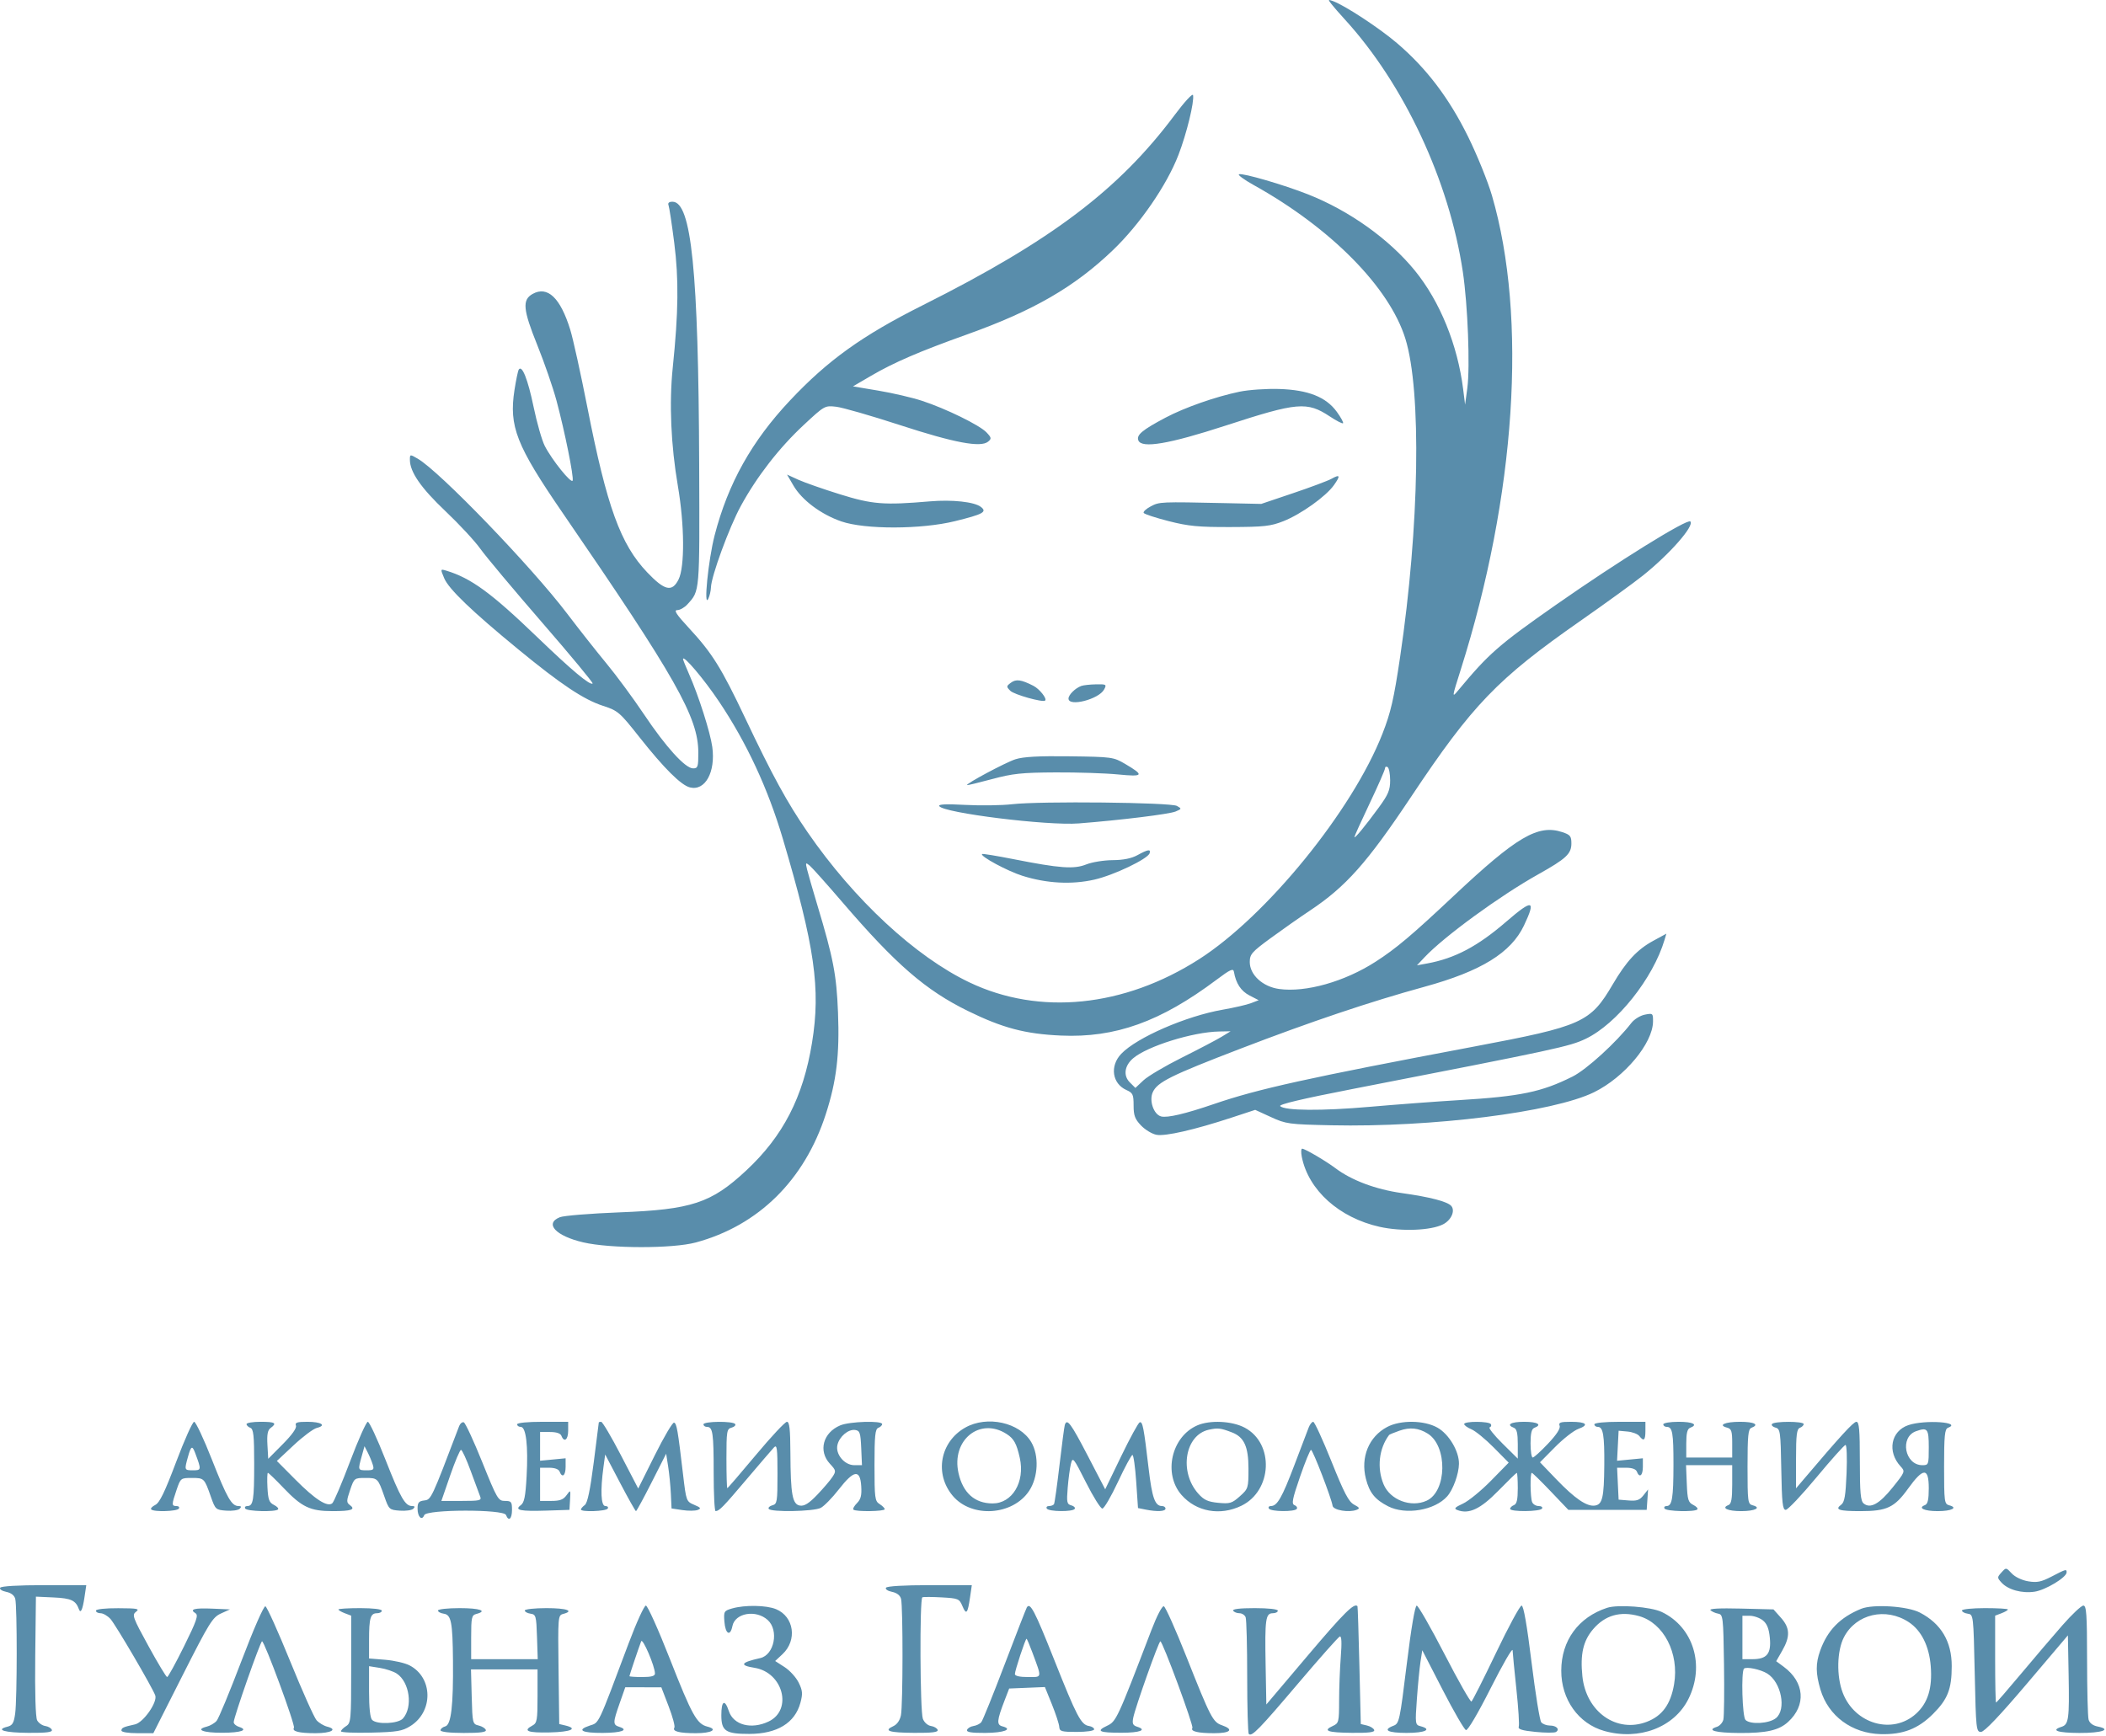 <?xml version="1.0" encoding="UTF-8"?> <svg xmlns="http://www.w3.org/2000/svg" width="825" height="680" viewBox="0 0 825 680" fill="none"> <path fill-rule="evenodd" clip-rule="evenodd" d="M521.573 1.59C522.398 2.653 524.724 5.325 526.742 7.527C549.955 32.865 567.722 70.845 573.055 106.532C574.99 119.484 575.925 143.739 574.807 152.032L573.932 158.532L573.181 152.532C571.002 135.108 564.083 118.086 554.291 106.058C544.224 93.692 528.621 82.552 512.391 76.141C502.909 72.396 486.942 67.742 485.37 68.266C484.73 68.48 487.326 70.389 491.139 72.51C521.328 89.296 544.285 112.556 550.539 132.692C556.93 153.268 556.048 206.417 548.471 257.431C546.018 273.943 544.84 279.057 541.55 287.473C529.795 317.538 496.172 358.88 469.706 375.81C440.321 394.607 407.177 397.955 379.785 384.892C358.594 374.787 334.572 352.496 316.352 326.032C308.381 314.453 302.581 303.846 291.941 281.39C282.589 261.652 278.998 255.895 269.921 246.091C264.962 240.734 263.849 239.032 265.305 239.032C266.361 239.032 268.147 238.02 269.274 236.782C274.181 231.395 274.084 232.536 273.896 182.032C273.614 106.198 270.856 79.032 263.44 79.032C262.071 79.032 261.542 79.509 261.894 80.426C262.188 81.193 263.193 87.823 264.127 95.161C265.935 109.364 265.779 122.388 263.541 144.032C262.102 157.946 262.817 174.408 265.553 190.414C268.161 205.67 268.278 222.123 265.812 227.032C263.28 232.074 260.381 231.42 253.56 224.265C243.086 213.28 237.759 198.599 230.096 159.595C227.509 146.43 224.492 132.744 223.392 129.182C219.527 116.668 214.499 111.888 208.642 115.159C204.51 117.467 204.862 121.272 210.499 135.251C213.267 142.116 216.651 151.915 218.019 157.027C221.251 169.106 224.821 186.788 224.326 188.272C223.853 189.692 216.2 180.181 213.4 174.694C212.285 172.506 210.311 165.604 209.016 159.355C206.779 148.569 204.467 142.777 203.209 144.811C202.894 145.321 202.143 148.919 201.54 152.807C199.329 167.055 202.251 174.499 220.469 201.032C264.778 265.564 273.519 281.001 273.556 294.782C273.571 300.436 273.376 301.032 271.508 301.032C268.444 301.032 260.857 292.682 252.274 279.863C248.102 273.631 241.523 264.707 237.655 260.032C233.787 255.357 226.804 246.503 222.138 240.357C208.151 221.933 172.286 184.737 163.677 179.725C160.591 177.929 160.573 177.932 160.573 180.16C160.573 184.905 164.932 191.196 174.513 200.275C179.885 205.366 186.034 211.998 188.177 215.013C190.32 218.027 201.203 231.022 212.362 243.891C223.521 256.759 232.429 267.509 232.158 267.78C231.238 268.7 223.915 262.569 210.475 249.629C192.453 232.278 184.513 226.479 174.775 223.556C172.49 222.871 172.486 222.887 174.006 226.526C175.779 230.769 184.763 239.397 203.029 254.401C219.79 268.168 228.617 274.053 236.224 276.533C242.107 278.452 242.73 278.988 250.533 288.859C260.14 301.012 266.779 307.616 270.268 308.492C276.232 309.988 280.366 302.514 279.032 292.646C278.267 286.988 273.683 272.599 269.971 264.205C268.652 261.223 267.573 258.526 267.573 258.211C267.573 256.376 275.741 266.012 281.644 274.81C292.483 290.967 300.803 308.848 306.642 328.532C319.193 370.85 321.552 387.316 318.101 408.532C314.634 429.852 306.745 445.159 292.295 458.607C278.568 471.382 270.948 473.892 242.573 474.984C231.298 475.418 220.835 476.271 219.323 476.878C213.163 479.352 217.683 484.219 228.475 486.733C239.071 489.201 263.489 489.224 272.573 486.774C297.111 480.158 315.141 462.367 323.489 436.532C327.696 423.515 328.936 413.188 328.279 396.655C327.691 381.876 326.461 375.479 320.196 354.634C318.361 348.528 316.541 342.216 316.153 340.607C315.506 337.925 315.59 337.801 317.17 339.107C318.118 339.891 323.915 346.382 330.054 353.532C350.878 377.788 362.586 387.94 379.073 396.034C392.727 402.737 401.58 405.085 415.573 405.711C436.892 406.665 454.6 400.316 476.573 383.839C481.963 379.797 483.125 379.269 483.379 380.748C484.156 385.274 486.127 388.27 489.464 389.996L493.073 391.863L490.092 393.011C488.452 393.642 483.45 394.797 478.975 395.577C464.657 398.074 445.365 406.457 439.26 412.835C434.662 417.638 435.661 424.575 441.31 427.076C443.774 428.166 444.073 428.819 444.073 433.1C444.073 437.044 444.595 438.445 446.998 440.954C448.607 442.633 451.328 444.271 453.045 444.593C456.513 445.243 467.939 442.631 482.392 437.883L491.711 434.821L497.892 437.654C503.786 440.356 504.883 440.505 521.511 440.862C560.989 441.71 608.52 435.734 624.434 427.92C636.369 422.061 647.495 408.721 647.551 400.203C647.572 396.976 647.472 396.893 644.323 397.524C642.535 397.883 640.173 399.34 639.073 400.764C633.18 408.389 621.498 419.039 616.023 421.778C603.906 427.838 595.687 429.545 571.573 431.007C562.498 431.558 546.748 432.738 536.573 433.63C517.763 435.279 503.308 435.167 501.499 433.358C500.831 432.69 510.247 430.459 529.786 426.656C610.037 411.034 614.865 409.995 621.159 406.991C633.36 401.168 647.604 383.282 652.082 368.162L652.784 365.792L647.625 368.6C641.342 372.02 637.091 376.594 631.777 385.652C622.993 400.624 619.907 402.009 577.573 409.998C512.15 422.342 492.842 426.607 475.573 432.525C464.324 436.38 457.29 438.032 454.848 437.394C451.948 436.635 450.08 431.205 451.585 427.908C453.397 423.939 458.614 421.348 485.887 410.87C513.584 400.229 536.661 392.465 558.073 386.584C580.216 380.503 591.954 373.261 597.017 362.558C601.808 352.432 600.418 352.135 590.073 361.071C578.857 370.761 569.943 375.475 559.073 377.466L555.073 378.199L558.073 375.014C565.745 366.869 587.536 350.973 602.573 342.552C613.547 336.407 615.573 334.518 615.573 330.435C615.573 327.598 615.121 327.038 612.008 326.01C602.511 322.876 594.195 327.753 569.573 350.896C553.001 366.472 546.873 371.638 538.848 376.797C526.698 384.608 511.517 388.899 501.098 387.467C494.643 386.579 489.567 381.913 489.584 376.882C489.594 373.848 490.368 372.966 497.779 367.532C502.28 364.232 509.137 359.421 513.018 356.841C527.233 347.391 535.504 338.098 552.782 312.165C576.81 276.102 586.546 265.983 619.073 243.266C628.973 236.352 639.998 228.358 643.573 225.501C654.09 217.095 663.848 205.974 662.174 204.3C660.989 203.114 633.792 219.987 609.573 236.933C587.02 252.714 583.266 255.999 571.182 270.532C568.736 273.474 568.755 273.318 572.171 262.532C593.807 194.22 598.415 124.479 584.457 76.619C582.839 71.071 578.628 60.682 575.099 53.532C567.64 38.418 558.911 26.902 547.46 17.069C540.468 11.065 526.887 2.14 522.073 0.386C520.226 -0.287 520.188 -0.195 521.573 1.59ZM460.197 45.006C438.308 74.337 411.895 94.295 361.545 119.546C337.732 131.489 324.322 141.108 309.463 156.905C294.459 172.856 285.201 189.425 279.951 209.719C277.452 219.383 275.538 238.678 277.49 234.532C278.009 233.432 278.464 231.464 278.503 230.159C278.633 225.744 285.656 206.583 290.197 198.253C296.492 186.703 305.205 175.48 314.854 166.491C323.018 158.886 323.103 158.839 327.6 159.36C330.09 159.649 341.34 162.887 352.6 166.557C373.903 173.499 384.189 175.426 387.09 173.018C388.472 171.871 388.405 171.482 386.466 169.419C383.802 166.582 370.51 160.072 361.123 157.006C357.301 155.758 349.666 153.98 344.156 153.055L334.137 151.375L341.316 147.182C350.209 141.988 360.298 137.642 378.772 131.045C404.777 121.76 420.873 112.464 435.942 98.032C446.513 87.907 457.055 72.591 461.644 60.692C464.846 52.387 467.896 39.903 467.368 37.263C467.203 36.442 464.033 39.865 460.197 45.006ZM485.573 153.462C476.172 155.418 464.051 159.668 456.573 163.63C447.425 168.478 445.12 170.409 445.937 172.537C447.185 175.789 457.927 173.968 480.104 166.745C508.305 157.559 512.008 157.236 520.973 163.173C523.551 164.881 525.869 166.07 526.124 165.815C526.378 165.56 525.288 163.558 523.7 161.367C519.468 155.524 512.475 152.751 501.073 152.393C496.123 152.237 489.148 152.718 485.573 153.462ZM310.816 190.231C314.139 195.934 321.577 201.504 329.573 204.278C338.801 207.478 360.885 207.433 374.073 204.188C385.198 201.449 386.809 200.557 384.211 198.571C381.651 196.614 372.982 195.677 364.313 196.419C346.255 197.965 341.765 197.614 329.07 193.665C322.472 191.613 315.101 189.033 312.691 187.932L308.31 185.93L310.816 190.231ZM521.571 187.592C520.197 188.36 513.448 190.886 506.573 193.205L494.073 197.423L480.073 197.12C454.516 196.567 454.223 196.58 450.79 198.388C448.985 199.339 447.742 200.496 448.028 200.96C448.315 201.423 452.717 202.866 457.811 204.167C465.59 206.153 469.474 206.524 482.073 206.485C495.238 206.443 497.773 206.16 502.798 204.172C509.619 201.473 519.394 194.497 522.536 190.084C525.208 186.331 524.963 185.697 521.571 187.592ZM396.021 267.466C394.183 268.828 394.17 269.008 395.781 270.643C397.241 272.124 408.437 275.275 409.404 274.477C410.275 273.758 407.211 269.899 404.793 268.669C400.032 266.247 398.035 265.973 396.021 267.466ZM423.573 268.741C421.205 269.612 418.573 272.215 418.573 273.687C418.573 277.024 430.458 273.983 432.528 270.117C433.58 268.15 433.4 268.036 429.358 268.111C427.001 268.154 424.398 268.438 423.573 268.741ZM397.797 297.46C393.928 298.705 378.246 307.082 378.83 307.592C378.964 307.708 383.348 306.653 388.573 305.246C396.738 303.049 400.25 302.678 413.573 302.611C422.098 302.567 433.073 302.928 437.962 303.412C447.996 304.405 448.417 303.788 440.771 299.294C436.191 296.602 435.645 296.526 419.073 296.308C406.842 296.147 400.873 296.47 397.797 297.46ZM544.573 305.714C544.573 309.541 543.85 311.267 540.094 316.405C534.75 323.715 530.585 328.761 530.578 327.933C530.575 327.603 533.273 321.646 536.573 314.695C539.873 307.745 542.573 301.576 542.573 300.986C542.573 300.396 543.023 300.192 543.573 300.532C544.123 300.872 544.573 303.204 544.573 305.714ZM396.573 315.07C392.448 315.544 384.171 315.668 378.179 315.344C370.559 314.933 367.483 315.078 367.946 315.826C369.599 318.501 410.365 323.557 422.573 322.601C439.072 321.31 458.103 318.966 460.551 317.923C462.947 316.902 462.963 316.83 461.051 315.746C458.594 314.353 407.463 313.817 396.573 315.07ZM445.573 335.032C443.219 336.321 440.033 336.962 435.843 336.99C432.417 337.013 427.778 337.766 425.535 338.664C420.721 340.59 415.221 340.193 397.073 336.609C390.473 335.305 384.909 334.394 384.708 334.584C383.811 335.432 394.686 341.296 400.573 343.139C410.086 346.118 419.801 346.632 428.676 344.626C436.257 342.912 449.652 336.519 450.35 334.282C450.88 332.583 449.711 332.767 445.573 335.032ZM478.573 406.176C476.648 407.352 469.673 411.01 463.073 414.306C456.473 417.602 449.655 421.633 447.923 423.265L444.772 426.231L442.586 424.045C439.96 421.419 440.488 417.537 443.866 414.636C449.399 409.885 467.285 404.304 477.573 404.12L482.073 404.039L478.573 406.176ZM509.968 453.258C512.575 466.293 524.626 477.115 540.47 480.649C549.025 482.556 560.618 482.094 565.329 479.658C568.496 478.02 570.122 474.398 568.543 472.496C567.113 470.773 560.288 468.988 549.16 467.426C538.926 465.99 529.448 462.433 523.099 457.646C519.369 454.834 511.178 450.032 510.11 450.032C509.677 450.032 509.613 451.484 509.968 453.258ZM69.001 572.76C64.54 584.595 62.518 588.763 60.829 589.599C59.595 590.21 58.882 591.008 59.246 591.371C60.296 592.422 69.39 592.137 70.073 591.032C70.413 590.482 69.989 590.032 69.132 590.032C67.189 590.032 67.192 589.506 69.167 583.71C70.737 579.101 70.825 579.032 75.108 579.032C79.97 579.032 80.046 579.106 82.586 586.34C84.358 591.389 84.524 591.541 88.626 591.846C90.946 592.019 93.324 591.681 93.909 591.096C94.661 590.344 94.52 590.032 93.428 590.032C90.733 590.032 88.945 586.904 82.992 571.782C79.799 563.67 76.678 557.032 76.057 557.032C75.436 557.032 72.261 564.11 69.001 572.76ZM96.573 557.925C96.573 558.416 97.248 559.077 98.073 559.394C99.303 559.866 99.573 562.386 99.573 573.419C99.573 587.741 99.205 590.032 96.907 590.032C96.108 590.032 95.733 590.482 96.073 591.032C96.754 592.134 107.845 592.427 108.9 591.371C109.264 591.008 108.551 590.209 107.317 589.597C105.447 588.668 105.023 587.529 104.773 582.757C104.608 579.608 104.689 577.032 104.952 577.032C105.216 577.032 107.974 579.698 111.082 582.956C118.264 590.485 121.54 592.032 130.307 592.032C137.698 592.032 139.461 591.402 137.034 589.627C135.694 588.647 135.706 587.998 137.144 583.778C138.74 579.092 138.816 579.032 143.108 579.032C147.97 579.032 148.046 579.106 150.586 586.34C152.358 591.389 152.524 591.541 156.626 591.846C158.946 592.019 161.324 591.681 161.909 591.096C162.661 590.344 162.52 590.032 161.428 590.032C158.712 590.032 156.894 586.861 150.969 571.782C147.781 563.67 144.685 557.032 144.09 557.032C143.494 557.032 140.375 564.001 137.158 572.519C133.941 581.037 130.794 588.434 130.165 588.956C128.249 590.546 123.454 587.466 115.71 579.67L108.458 572.369L115.038 566.214C118.656 562.829 122.729 559.78 124.088 559.439C128.053 558.444 125.894 557.032 120.407 557.032C116.344 557.032 115.471 557.323 115.931 558.523C116.294 559.468 114.412 562.121 110.788 565.773L105.073 571.532L104.763 566.062C104.533 561.995 104.853 560.3 106.013 559.452C108.631 557.538 107.808 557.032 102.073 557.032C99.048 557.032 96.573 557.434 96.573 557.925ZM179.877 558.699C168.992 587.339 168.905 587.523 166.201 587.848C164.046 588.108 163.573 588.683 163.573 591.039C163.573 594.295 165.279 595.962 166.187 593.595C167.065 591.308 197.335 591.248 198.211 593.532C199.247 596.23 200.573 595.107 200.573 591.532C200.573 588.375 200.302 588.032 197.806 588.032C195.173 588.032 194.742 587.295 188.91 572.817C185.54 564.448 182.285 557.436 181.678 557.234C181.071 557.031 180.261 557.691 179.877 558.699ZM202.573 558.032C202.573 558.582 203.22 559.032 204.012 559.032C206.08 559.032 206.952 566.434 206.293 578.39C205.855 586.343 205.378 588.702 204.003 589.707C201.347 591.649 203.805 592.161 214.152 591.823L223.073 591.532L223.315 587.532C223.552 583.607 223.526 583.574 221.943 585.782C220.691 587.527 219.346 588.032 215.951 588.032H211.573V581.532V575.032H215.104C217.321 575.032 218.85 575.591 219.211 576.532C220.23 579.186 221.573 578.132 221.573 574.679V571.326L216.573 571.806L211.573 572.286V566.659V561.032H215.466C218.004 561.032 219.559 561.554 219.935 562.532C220.989 565.279 222.573 564.079 222.573 560.532V557.032H212.573C206.573 557.032 202.573 557.432 202.573 558.032ZM234.572 557.282C234.571 557.42 233.674 564.507 232.578 573.032C231.185 583.868 230.133 588.866 229.079 589.642C228.251 590.253 227.573 591.04 227.573 591.392C227.573 592.449 237.405 592.112 238.073 591.032C238.413 590.482 237.989 590.032 237.132 590.032C235.421 590.032 235.137 584.004 236.411 574.684L237.073 569.836L242.897 580.934C246.099 587.038 248.908 592.032 249.138 592.032C249.368 592.032 252.121 586.97 255.256 580.782L260.955 569.532L261.742 574.532C262.176 577.282 262.652 582.109 262.801 585.258L263.073 590.984L267.311 591.62C269.641 591.969 272.341 591.947 273.311 591.569C274.776 590.998 274.545 590.659 271.948 589.558C268.867 588.252 268.805 588.087 267.604 577.883C265.508 560.081 265.098 557.707 264.056 557.36C263.499 557.174 260.111 562.905 256.528 570.095L250.014 583.169L243.222 570.1C239.487 562.913 236.013 557.032 235.502 557.032C234.991 557.032 234.572 557.144 234.572 557.282ZM275.573 558.032C275.573 558.582 276.2 559.032 276.966 559.032C279.229 559.032 279.573 561.417 279.573 577.114C279.573 585.319 279.91 592.025 280.323 592.017C281.754 591.987 283.228 590.476 292.499 579.532C297.625 573.482 302.438 567.873 303.196 567.068C304.37 565.819 304.573 567.341 304.573 577.411C304.573 588.356 304.428 589.257 302.584 589.739C301.49 590.025 300.842 590.658 301.143 591.146C301.977 592.494 318.719 592.183 321.495 590.767C322.827 590.088 326.015 586.832 328.579 583.532C334.5 575.913 336.945 575.551 337.376 582.229C337.608 585.842 337.224 587.381 335.709 588.896C334.626 589.979 334.002 591.128 334.323 591.449C335.192 592.318 346.573 592.155 346.573 591.273C346.573 590.855 345.673 589.951 344.573 589.264C342.727 588.112 342.573 586.932 342.573 573.992C342.573 562.45 342.838 559.867 344.073 559.394C344.898 559.077 345.573 558.416 345.573 557.925C345.573 556.503 332.844 556.892 329.172 558.426C322.41 561.252 320.469 568.469 325.121 573.489C327.527 576.086 327.58 576.372 326.084 578.655C325.213 579.985 322.533 583.126 320.13 585.634C316.939 588.964 315.13 590.106 313.43 589.864C310.416 589.435 309.707 585.597 309.631 569.282C309.587 559.91 309.267 557.032 308.27 557.032C307.553 557.032 302.081 562.882 296.111 570.032C290.141 577.182 285.103 583.032 284.915 583.032C284.727 583.032 284.573 577.815 284.573 571.438C284.573 560.708 284.721 559.806 286.562 559.325C287.656 559.039 288.304 558.406 288.003 557.918C287.243 556.689 275.573 556.796 275.573 558.032ZM378.103 559.314C368.259 564.889 365.97 577.408 373.219 586.023C380.632 594.833 396.739 593.783 403.166 584.071C406.707 578.72 407.078 570.293 404.004 565.031C399.476 557.278 386.683 554.454 378.103 559.314ZM417.123 558.282C416.911 558.97 415.973 566.057 415.04 574.032C414.107 582.007 413.144 588.869 412.899 589.282C412.655 589.695 411.78 590.032 410.955 590.032C410.13 590.032 409.733 590.482 410.073 591.032C410.837 592.268 420.249 592.366 421.003 591.146C421.304 590.658 420.694 590.035 419.646 589.761C417.953 589.319 417.799 588.557 418.258 582.898C418.542 579.397 419.106 575.182 419.511 573.532C420.213 570.673 420.491 571.013 425.42 580.782C428.264 586.42 431.15 591.03 431.832 591.027C432.515 591.025 435.276 586.3 437.969 580.527C440.662 574.755 443.207 570.032 443.623 570.032C444.04 570.032 444.699 574.711 445.089 580.429L445.798 590.827L448.81 591.429C453.299 592.327 456.573 592.16 456.573 591.032C456.573 590.482 455.953 590.032 455.195 590.032C452.45 590.032 451.313 586.829 449.958 575.288C448.072 559.22 447.614 556.852 446.467 557.234C445.921 557.416 442.656 563.395 439.211 570.522L432.947 583.479L426.075 570.256C419.479 557.563 417.971 555.545 417.123 558.282ZM469.023 558.439C458.859 562.866 455.58 577.415 462.875 585.723C468.63 592.278 477.963 593.958 486.271 589.936C498.44 584.045 499.238 565.482 487.588 559.322C482.607 556.688 473.985 556.278 469.023 558.439ZM512.658 559.282C512.182 560.519 509.656 567.157 507.044 574.032C502.193 586.801 500.338 590.032 497.859 590.032C497.087 590.032 496.733 590.482 497.073 591.032C497.84 592.273 507.25 592.363 508.008 591.137C508.313 590.644 507.903 589.989 507.098 589.68C505.888 589.216 506.263 587.292 509.267 578.575C511.265 572.776 513.207 568.032 513.582 568.032C514.283 568.032 521.608 587.037 522.023 589.928C522.27 591.656 528.423 592.698 531.428 591.522C532.789 590.989 532.62 590.638 530.442 589.486C528.34 588.373 526.562 584.977 521.585 572.563C518.161 564.021 514.946 557.032 514.441 557.032C513.936 557.032 513.134 558.045 512.658 559.282ZM543.403 559.059C536.236 562.845 532.928 570.893 535.07 579.331C536.462 584.811 538.64 587.514 543.783 590.138C550.66 593.648 562.035 591.731 566.918 586.239C569.242 583.626 571.472 577.462 571.529 573.494C571.6 568.561 567.589 561.829 563.073 559.303C557.856 556.384 548.682 556.27 543.403 559.059ZM573.573 557.911C573.573 558.394 574.848 559.317 576.406 559.963C577.964 560.608 581.888 563.814 585.127 567.086L591.015 573.037L584.044 580.145C580.21 584.055 575.282 588.078 573.093 589.086C569.886 590.562 569.457 591.05 570.886 591.599C575.435 593.344 579.938 591.23 586.938 584.062C590.714 580.195 593.977 577.032 594.188 577.032C594.4 577.032 594.573 579.746 594.573 583.063C594.573 587.502 594.177 589.247 593.073 589.67C592.248 589.987 591.573 590.648 591.573 591.139C591.573 592.371 603.307 592.271 604.073 591.032C604.413 590.482 603.813 590.032 602.739 590.032C601.665 590.032 600.514 589.32 600.18 588.45C599.455 586.561 599.361 577.032 600.067 577.032C600.339 577.032 603.672 580.295 607.473 584.282L614.386 591.532H629.729H645.073L645.347 587.532L645.62 583.532L643.788 585.854C642.32 587.714 641.173 588.112 638.015 587.854L634.073 587.532L633.775 581.282L633.478 575.032H637.057C639.316 575.032 640.848 575.585 641.211 576.532C642.23 579.186 643.573 578.132 643.573 574.679V571.326L638.519 571.811L633.465 572.297L633.769 566.414L634.073 560.532L637.573 560.852C639.498 561.029 641.573 561.816 642.183 562.602C643.934 564.857 644.573 564.304 644.573 560.532V557.032H634.573C628.573 557.032 624.573 557.432 624.573 558.032C624.573 558.582 625.196 559.032 625.956 559.032C628.002 559.032 628.555 562.349 628.46 574.032C628.356 586.742 627.729 589.425 624.766 589.854C621.604 590.311 616.935 587.12 609.62 579.503L603.273 572.893L609.164 566.94C612.404 563.666 616.497 560.466 618.261 559.828C622.672 558.233 621.446 557.032 615.407 557.032C611.236 557.032 610.463 557.304 610.96 558.598C611.353 559.622 609.78 562.047 606.422 565.598C603.595 568.587 600.898 571.032 600.428 571.032C599.958 571.032 599.573 568.543 599.573 565.501C599.573 561.506 599.99 559.809 601.073 559.394C604.261 558.17 602.333 557.032 597.073 557.032C591.813 557.032 589.885 558.17 593.073 559.394C594.166 559.813 594.573 561.531 594.573 565.719V571.469L588.549 565.509C585.236 562.23 582.989 559.393 583.556 559.204C584.122 559.016 584.331 558.45 584.02 557.947C583.296 556.775 573.573 556.742 573.573 557.911ZM651.573 558.032C651.573 558.582 652.2 559.032 652.966 559.032C655.161 559.032 655.574 561.391 655.559 573.864C655.544 586.849 655.02 590.032 652.897 590.032C652.104 590.032 651.733 590.482 652.073 591.032C652.754 592.134 663.845 592.427 664.9 591.371C665.264 591.008 664.551 590.209 663.317 589.595C661.349 588.618 661.037 587.59 660.779 581.256L660.485 574.032H669.529H678.573V581.563C678.573 587.323 678.221 589.23 677.079 589.668C674.153 590.791 676.775 592.032 682.073 592.032C687.543 592.032 690.18 590.685 686.562 589.739C684.691 589.25 684.573 588.351 684.573 574.594C684.573 562.517 684.834 559.869 686.073 559.394C689.346 558.138 687.268 557.032 681.632 557.032C675.701 557.032 672.82 558.34 676.584 559.325C678.27 559.766 678.573 560.696 678.573 565.438V571.032H669.573H660.573V565.501C660.573 561.506 660.99 559.809 662.073 559.394C665.357 558.133 663.259 557.032 657.573 557.032C654.24 557.032 651.573 557.476 651.573 558.032ZM694.143 557.918C693.842 558.406 694.479 559.036 695.558 559.318C697.389 559.797 697.54 560.895 697.797 575.682C698.026 588.835 698.323 591.532 699.543 591.532C700.351 591.532 705.751 585.826 711.543 578.852C717.334 571.878 722.468 566.141 722.951 566.102C723.435 566.064 723.623 571.045 723.371 577.171C723.007 586.014 722.571 588.56 721.258 589.52C718.62 591.449 720.365 592.032 728.772 592.032C739.177 592.032 742.118 590.64 747.496 583.173C753.444 574.916 755.573 574.887 755.573 583.063C755.573 587.492 755.176 589.247 754.079 589.668C751.153 590.791 753.775 592.032 759.073 592.032C764.543 592.032 767.18 590.685 763.562 589.739C761.691 589.25 761.573 588.351 761.573 574.594C761.573 562.542 761.836 559.868 763.067 559.396C768.898 557.158 754.012 556.143 747.573 558.338C740.7 560.682 739.199 568.747 744.559 574.532C746.378 576.495 746.319 576.649 741.394 582.788C736.232 589.223 732.666 591.184 730.06 589.021C728.862 588.027 728.573 584.799 728.573 572.41C728.573 560.134 728.3 557.032 727.217 557.032C726.06 557.032 721.028 562.529 706.36 579.817L703.573 583.102V571.535C703.573 562.177 703.859 559.859 705.073 559.394C705.898 559.077 706.573 558.416 706.573 557.925C706.573 556.763 694.861 556.757 694.143 557.918ZM394.364 561.832C397.196 563.666 398.233 565.553 399.49 571.162C401.603 580.589 396.542 589.048 388.807 589.017C381.835 588.99 377.224 584.877 375.485 577.135C372.579 564.202 383.88 555.042 394.364 561.832ZM482.573 561.173C487.36 563 489.073 566.741 489.073 575.364C489.073 583.005 488.99 583.27 485.68 586.228C482.623 588.959 481.788 589.211 477.24 588.774C473.196 588.385 471.643 587.674 469.431 585.2C461.772 576.627 464.171 562.155 473.589 560.124C477.129 559.36 478.126 559.477 482.573 561.173ZM559.302 561.66C567.135 566.546 566.837 584.313 558.861 587.947C552.713 590.748 544.565 587.65 542.013 581.542C539.328 575.117 540.176 567.501 544.167 562.19C544.308 562.002 546.145 561.244 548.249 560.507C552.341 559.074 555.72 559.426 559.302 561.66ZM337.369 567.282L337.664 574.032H334.691C330.792 574.032 327.2 569.722 328.059 566.075C328.83 562.801 332.329 559.854 334.992 560.235C336.83 560.497 337.108 561.32 337.369 567.282ZM755.573 567.032C755.573 573.832 755.502 574.032 753.073 574.032C746.163 574.032 744.098 563.04 750.573 560.726C755.092 559.111 755.573 559.717 755.573 567.032ZM76.464 569.282C78.929 575.872 78.91 576.032 75.64 576.032C72.2 576.032 72.181 575.983 73.626 570.782C74.832 566.437 75.306 566.187 76.464 569.282ZM146.016 573.782C146.629 575.777 146.36 576.032 143.64 576.032C140.182 576.032 140.174 576.01 141.686 570.563L142.788 566.594L144.056 569.063C144.753 570.421 145.635 572.545 146.016 573.782ZM184.391 576.282C186.045 580.82 187.711 585.32 188.093 586.282C188.719 587.86 188.007 588.032 180.846 588.032H172.906L176.361 578.032C178.262 572.532 180.169 568.032 180.6 568.032C181.031 568.032 182.737 571.744 184.391 576.282ZM784.063 616.043C782.338 617.949 782.337 618.114 784.039 619.994C786.616 622.842 792.044 624.338 797.065 623.585C801.34 622.944 809.573 617.968 809.573 616.026C809.573 614.651 809.399 614.699 803.744 617.633C799.609 619.779 797.989 620.109 794.498 619.519C792.025 619.102 789.352 617.817 788.065 616.429C785.874 614.064 785.855 614.063 784.063 616.043ZM0.066 622.044C-0.28 622.604 0.77 623.321 2.418 623.651C4.32 624.031 5.604 625.021 5.971 626.389C6.749 629.289 6.73 665.607 5.948 671.315C5.435 675.052 4.885 675.988 2.907 676.484C-1.998 677.715 1.842 678.84 11.143 678.897C18.212 678.94 20.61 678.639 20.315 677.744C20.096 677.077 18.938 676.388 17.742 676.212C16.547 676.036 15.111 675.038 14.552 673.993C13.924 672.819 13.639 663.206 13.804 648.813L14.073 625.532L21.073 625.854C27.854 626.166 29.671 627.011 30.9 630.424C31.589 632.336 32.36 630.704 33.093 625.782L33.8 621.032H17.246C7.16 621.032 0.447 621.427 0.066 622.044ZM347.066 622.044C346.72 622.604 347.77 623.321 349.418 623.651C351.32 624.031 352.604 625.021 352.971 626.389C353.76 629.33 353.726 668.017 352.931 671.993C352.531 673.992 351.41 675.605 349.962 676.264C345.946 678.095 348.251 678.836 358.143 678.897C365.212 678.94 367.61 678.639 367.315 677.744C367.096 677.077 365.915 676.385 364.691 676.205C363.422 676.019 362.058 674.809 361.519 673.39C360.406 670.462 360.224 626.314 361.323 625.797C361.736 625.603 365.149 625.617 368.909 625.827C375.431 626.193 375.803 626.35 377.022 629.248C378.527 632.828 379.078 632.189 380.007 625.782L380.696 621.032H364.193C354.143 621.032 347.447 621.428 347.066 622.044ZM94.579 650.747C90.024 662.729 85.652 673.279 84.862 674.192C84.072 675.105 82.316 676.131 80.959 676.471C76.342 677.63 79.583 678.895 87.091 678.865C94.503 678.836 97.476 677.771 93.588 676.537C92.48 676.185 91.565 675.365 91.556 674.715C91.53 672.901 101.993 643.032 102.654 643.032C103.624 643.032 115.758 675.924 115.15 676.907C114.283 678.311 117.149 679.032 123.596 679.032C129.73 679.032 132.418 677.533 128.187 676.471C126.83 676.131 124.95 675.001 124.008 673.961C123.067 672.92 118.421 662.53 113.685 650.872C108.948 639.214 104.575 629.514 103.967 629.318C103.331 629.113 99.334 638.238 94.579 650.747ZM246.277 643.782C233.992 676.501 234.796 674.803 230.998 676.057C225.743 677.791 227.832 678.964 236.097 678.921C243.468 678.883 246.486 677.774 242.588 676.537C240.046 675.73 240.059 674.937 242.748 667.282L244.943 661.032L252.008 661.044L259.073 661.057L261.923 668.478C263.491 672.559 264.506 676.331 264.179 676.86C263.283 678.31 266.082 679.032 272.596 679.032C278.787 679.032 281.405 677.53 277.098 676.449C272.974 675.414 271.067 671.969 262.412 649.923C257.901 638.433 253.672 629.032 253.013 629.032C252.354 629.032 249.323 635.67 246.277 643.782ZM286.768 630.165C283.638 631.067 283.478 631.338 283.768 635.247C284.135 640.21 286.066 641.317 286.918 637.055C287.945 631.921 296.134 630.515 300.738 634.681C305.212 638.73 303.315 648.385 297.805 649.61C290.152 651.312 289.488 652.443 295.57 653.416C306.766 655.206 310.621 669.934 301.08 674.462C294.312 677.673 287.325 675.842 285.524 670.385C283.923 665.532 282.573 666.269 282.573 671.997C282.573 678.188 284.286 679.332 293.532 679.313C304.446 679.29 311.418 675.034 313.558 667.088C314.508 663.559 314.403 662.345 312.877 659.223C311.885 657.193 309.405 654.457 307.366 653.143L303.66 650.753L306.539 648.064C312.372 642.615 311.062 633.388 304.039 630.453C300.229 628.861 291.78 628.72 286.768 630.165ZM402.254 629.738C401.978 630.185 398.072 640.221 393.573 652.041C389.074 663.861 384.951 674.067 384.41 674.722C383.87 675.376 382.483 676.051 381.329 676.222C380.174 676.392 379.05 677.079 378.83 677.747C378.539 678.63 380.492 678.951 385.989 678.922C393.296 678.884 396.972 677.472 392.683 676.351C390.341 675.738 390.486 674.1 393.596 666.032L395.331 661.532L402.329 661.241L409.327 660.949L412.074 667.741C413.585 671.476 414.878 675.432 414.947 676.532C415.06 678.322 415.782 678.532 421.823 678.532C425.63 678.532 428.59 678.096 428.613 677.532C428.634 676.982 427.723 676.387 426.588 676.209C423.491 675.725 421.82 672.537 412.916 650.125C405.333 631.039 403.553 627.637 402.254 629.738ZM451.016 638.731C437.702 673.515 437.274 674.438 433.671 676.129C429.214 678.221 430.53 678.856 439.33 678.856C446.585 678.856 449.447 677.761 445.483 676.503C443.76 675.956 443.472 675.286 443.946 672.919C444.77 668.799 453.919 643.032 454.558 643.032C455.446 643.032 467.658 676.085 467.103 676.984C466.279 678.316 469.267 679.032 475.655 679.032C482.046 679.032 483.464 677.587 478.702 675.927C475.121 674.679 474.28 673.06 464.778 649.111C460.54 638.429 456.554 629.519 455.92 629.31C455.249 629.089 453.202 633.021 451.016 638.731ZM512.474 648.408L496.073 667.785L495.787 652.158C495.461 634.344 495.783 632.032 498.592 632.032C499.682 632.032 500.573 631.582 500.573 631.032C500.573 630.439 496.887 630.032 491.514 630.032C485.729 630.032 482.678 630.393 483.073 631.032C483.413 631.582 484.516 632.032 485.525 632.032C486.534 632.032 487.632 632.744 487.966 633.614C488.3 634.484 488.573 644.984 488.573 656.947C488.573 668.91 488.857 678.983 489.204 679.33C490.374 680.499 493.204 677.601 508.536 659.532C516.937 649.632 524.278 641.358 524.85 641.146C525.551 640.886 525.677 643.5 525.238 649.146C524.879 653.758 524.582 661.479 524.579 666.303C524.573 674.657 524.455 675.128 522.104 676.2C518.013 678.064 520.078 678.802 529.636 678.892C536.267 678.954 538.614 678.654 538.323 677.782C538.104 677.125 536.833 676.33 535.499 676.016L533.073 675.445L532.526 652.488C532.225 639.862 531.887 629.42 531.776 629.282C530.578 627.805 526.461 631.885 512.474 648.408ZM551.062 652.123C548.357 674.152 548.119 675.254 545.9 676.098C541.48 677.778 543.575 678.921 551.073 678.921C558.318 678.921 561.17 677.524 556.447 676.289C554.392 675.752 554.345 675.389 555.046 665.632C555.445 660.077 556.084 653.507 556.465 651.032L557.158 646.532L565.116 661.993C569.492 670.496 573.617 677.615 574.282 677.812C574.993 678.023 578.991 671.237 583.979 661.352C588.648 652.101 592.5 645.432 592.54 646.532C592.58 647.632 593.252 654.527 594.034 661.853C594.816 669.18 595.227 675.769 594.949 676.495C594.573 677.475 596.25 677.997 601.448 678.519C605.302 678.906 608.939 678.924 609.53 678.558C611.172 677.544 609.739 676.032 607.136 676.032C605.861 676.032 604.341 675.458 603.759 674.756C603.176 674.054 601.469 663.479 599.966 651.256C598.16 636.573 596.836 629.032 596.067 629.032C595.426 629.032 590.907 637.39 586.025 647.604C581.143 657.819 576.82 666.379 576.419 666.627C576.019 666.875 571.277 658.526 565.882 648.075C560.487 637.623 555.584 629.063 554.985 629.052C554.313 629.04 552.816 637.843 551.062 652.123ZM629.567 629.908C618.297 633.6 611.629 642.742 611.605 654.532C611.582 665.811 618.334 675.288 628.429 678.146C642.075 682.01 655.846 676.786 661.417 665.631C667.979 652.491 663.373 637.453 650.976 631.545C646.699 629.507 633.801 628.52 629.567 629.908ZM729.062 630.299C720.798 633.683 715.871 638.729 713.017 646.73C711.218 651.773 711.249 655.578 713.14 661.945C716.213 672.292 725.459 679.12 736.778 679.4C745.488 679.615 751.375 677.34 757.233 671.492C763.001 665.735 764.559 661.755 764.567 652.75C764.577 643.093 760.418 636.109 752.073 631.768C747.225 629.245 733.738 628.385 729.062 630.299ZM807.878 636.803C804.135 641.077 796.845 649.627 791.677 655.803C786.51 661.979 782.122 667.032 781.927 667.032C781.732 667.032 781.573 659.371 781.573 650.007V632.982L784.073 632.032C785.448 631.509 786.573 630.845 786.573 630.557C786.573 630.268 782.523 630.032 777.573 630.032C772.623 630.032 768.573 630.451 768.573 630.962C768.573 631.474 769.586 632.037 770.823 632.212C773.065 632.531 773.075 632.614 773.573 655.532C774.051 677.51 774.16 678.532 776.026 678.532C777.329 678.532 783.321 672.235 794.026 659.618L810.073 640.704L810.359 656.118C810.682 673.503 810.39 675.638 807.571 676.533C803.197 677.921 806.022 678.897 814.53 678.937C823.408 678.979 827.458 677.559 821.728 676.413C819.826 676.033 818.542 675.043 818.175 673.675C817.859 672.496 817.594 661.97 817.587 650.282C817.575 632.426 817.342 629.032 816.128 629.032C815.333 629.032 811.621 632.529 807.878 636.803ZM37.573 631.032C37.573 631.582 38.395 632.032 39.399 632.032C40.403 632.032 42.148 633.045 43.276 634.282C45.242 636.438 59.494 660.753 60.807 664.191C61.804 666.803 56.191 674.856 52.864 675.586C48.294 676.59 47.573 676.919 47.573 678.001C47.573 678.599 50.194 679.031 53.823 679.029L60.073 679.026L71.515 656.398C81.942 635.778 83.273 633.626 86.515 632.151L90.073 630.532L83.205 630.234C76.105 629.925 74.066 630.483 76.59 632.043C77.797 632.788 77.017 635.033 72.095 644.988C68.819 651.612 65.841 657.032 65.476 657.032C65.112 657.032 61.823 651.577 58.169 644.91C51.978 633.614 51.646 632.696 53.299 631.442C54.829 630.28 53.872 630.091 46.323 630.064C41.135 630.045 37.573 630.439 37.573 631.032ZM132.573 630.557C132.573 630.845 133.698 631.509 135.073 632.032L137.573 632.982V653.999C137.573 673.932 137.47 675.079 135.573 676.264C134.473 676.951 133.573 677.869 133.573 678.305C133.573 678.741 138.86 678.97 145.323 678.814C155.496 678.569 157.562 678.227 160.717 676.266C169.823 670.604 169.652 657.227 160.412 652.449C158.625 651.525 154.331 650.541 150.868 650.263L144.573 649.758V642.477C144.573 633.898 145.128 632.032 147.68 632.032C148.721 632.032 149.573 631.582 149.573 631.032C149.573 630.444 146.073 630.032 141.073 630.032C136.398 630.032 132.573 630.268 132.573 630.557ZM171.573 630.962C171.573 631.474 172.583 632.037 173.817 632.212C176.752 632.631 177.308 635.435 177.448 650.532C177.612 668.257 176.737 675.756 174.436 676.358C173.411 676.626 172.573 677.312 172.573 677.884C172.573 678.525 176.046 678.928 181.643 678.937C188.182 678.947 190.603 678.621 190.319 677.769C190.102 677.119 188.833 676.33 187.499 676.016C185.141 675.462 185.065 675.146 184.789 664.739L184.505 654.032H197.539H210.573V664.497C210.573 673.938 210.377 675.066 208.573 676.032C204.669 678.122 206.686 678.928 215.323 678.731C223.702 678.54 226.615 677.221 221.382 675.988L219.073 675.443L218.803 654.149C218.541 633.511 218.595 632.839 220.553 632.327C225.135 631.129 222.038 630.032 214.073 630.032C209.398 630.032 205.573 630.451 205.573 630.962C205.573 631.474 206.585 632.037 207.823 632.212C209.934 632.512 210.091 633.071 210.362 641.282L210.651 650.032H197.612H184.573V641.438C184.573 633.686 184.769 632.794 186.573 632.322C191.137 631.128 188.024 630.032 180.073 630.032C175.398 630.032 171.573 630.451 171.573 630.962ZM670.073 630.86C670.623 631.398 671.973 632 673.073 632.198C674.981 632.541 675.086 633.459 675.357 652.045C675.513 662.763 675.399 672.515 675.104 673.715C674.81 674.916 673.663 676.186 672.556 676.537C668.314 677.884 671.988 678.893 681.338 678.95C691.971 679.014 696.818 677.924 700.418 674.659C707.641 668.108 706.943 659.062 698.749 653.004L695.805 650.827L698.177 646.68C701.351 641.13 701.216 637.783 697.657 633.798L694.742 630.532L681.907 630.207C673.537 629.996 669.421 630.223 670.073 630.86ZM642.05 633.147C651.741 635.838 657.866 647.719 655.806 659.831C654.466 667.716 651.17 672.257 645.105 674.573C633.234 679.106 621.319 670.657 619.876 656.683C618.988 648.079 620.192 642.837 624.106 638.265C628.775 632.809 634.723 631.113 642.05 633.147ZM747.77 635.544C752.665 638.783 755.712 644.893 756.341 652.733C757.034 661.359 755.223 667.212 750.559 671.426C741.4 679.7 726.611 675.475 721.888 663.235C719.368 656.706 719.574 646.787 722.34 641.435C727.065 632.293 738.762 629.583 747.77 635.544ZM690.591 634.846C692.2 636.148 692.966 638.07 693.312 641.664C693.911 647.899 692.175 650.032 686.502 650.032H682.573V641.532V633.032H685.462C687.051 633.032 689.359 633.848 690.591 634.846ZM256.573 655.654C256.573 656.641 255.154 657.032 251.573 657.032C248.823 657.032 246.573 656.877 246.573 656.689C246.573 656.331 250.168 645.647 251.168 643.032C251.739 641.541 256.573 652.83 256.573 655.654ZM404.374 647.282C408.24 657.722 408.363 657.032 402.64 657.032C399.415 657.032 397.573 656.603 397.573 655.852C397.573 654.504 401.691 642.032 402.136 642.032C402.297 642.032 403.304 644.394 404.374 647.282ZM155.407 655.66C160.466 658.971 161.824 668.835 157.833 673.282C155.986 675.341 147.662 675.721 145.773 673.832C145.001 673.06 144.573 669.092 144.573 662.704V652.776L148.823 653.455C151.161 653.828 154.123 654.82 155.407 655.66ZM692.302 655.663C697.802 659.086 699.875 669.75 695.698 673.132C693.023 675.298 685.671 675.73 683.773 673.832C682.526 672.585 682.014 654.924 683.191 653.747C684.081 652.857 689.689 654.037 692.302 655.663Z" fill="#598DAB"></path> </svg> 